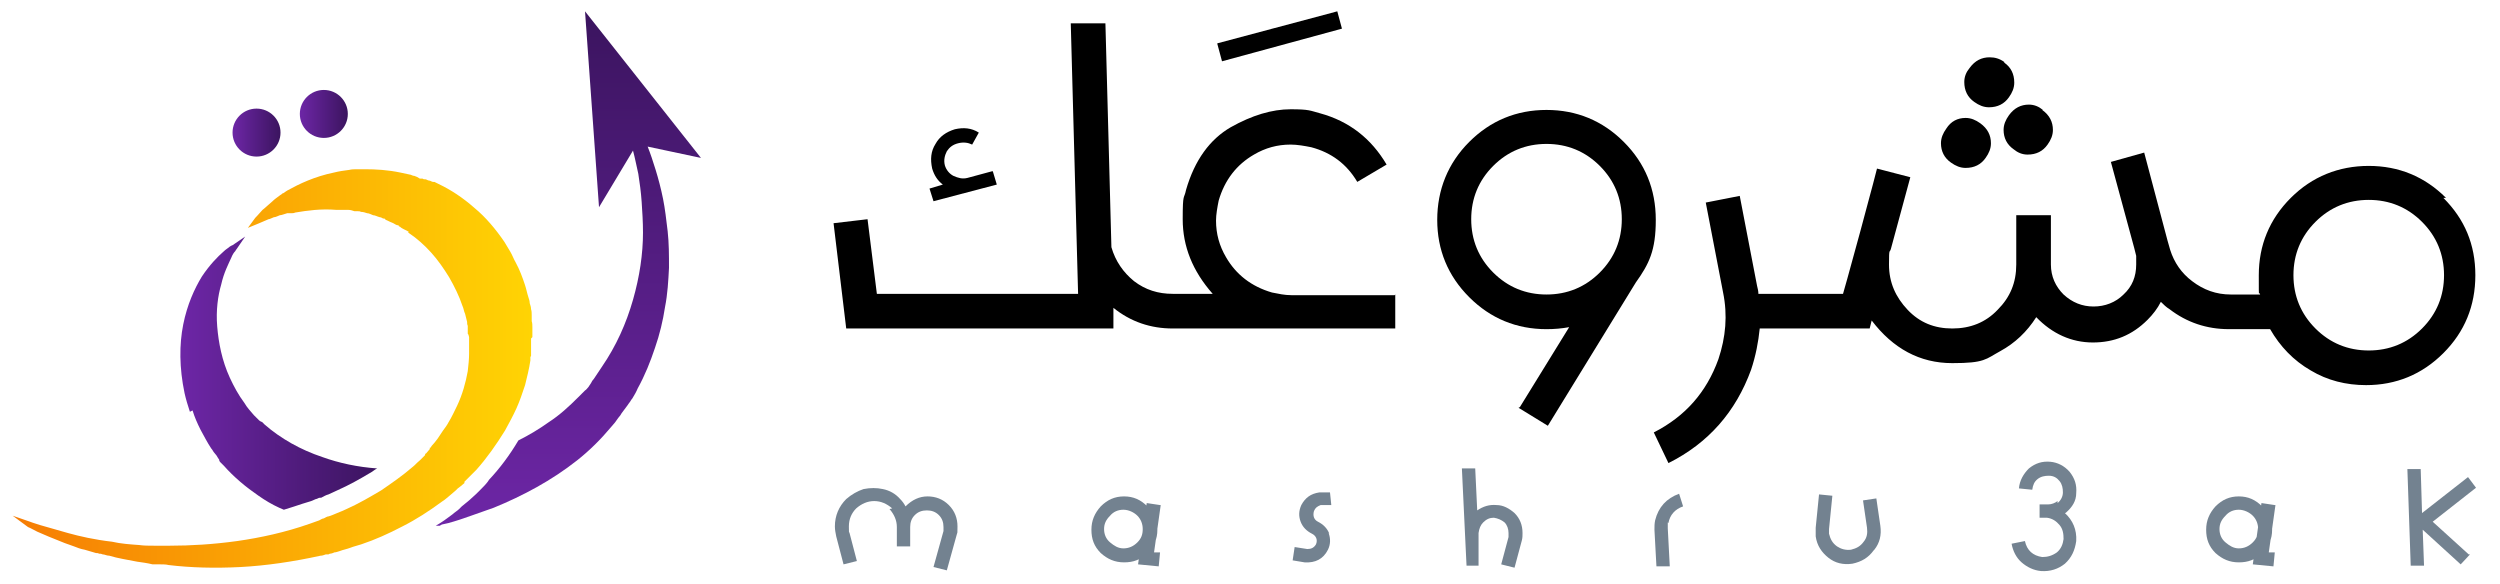 <?xml version="1.0" encoding="UTF-8"?>
<svg id="Layer_1" xmlns="http://www.w3.org/2000/svg" version="1.1" xmlns:xlink="http://www.w3.org/1999/xlink" viewBox="0 0 375.2 87.6">
  <!-- Generator: Adobe Illustrator 29.0.1, SVG Export Plug-In . SVG Version: 2.1.0 Build 192)  -->
  <defs>
    <style>
      .st0 {
        fill: url(#linear-gradient2);
      }

      .st1 {
        fill: #738290;
      }

      .st2 {
        fill: url(#linear-gradient1);
      }

      .st3 {
        fill: url(#linear-gradient4);
      }

      .st4 {
        fill: url(#linear-gradient3);
      }

      .st5 {
        fill: url(#linear-gradient);
      }
    </style>
    <linearGradient id="linear-gradient" x1="27.4" y1="55.9" x2="56.9" y2="55.9" gradientUnits="userSpaceOnUse">
      <stop offset="0" stop-color="#6d26a6"/>
      <stop offset="1" stop-color="#3b145f"/>
    </linearGradient>
    <linearGradient id="linear-gradient1" x1="85.2" y1="78.9" x2="85.2" y2="1.7" xlink:href="#linear-gradient"/>
    <linearGradient id="linear-gradient2" x1="1.8" y1="55.2" x2="79.9" y2="55.2" gradientUnits="userSpaceOnUse">
      <stop offset="0" stop-color="#f67c04"/>
      <stop offset="1" stop-color="#ffd404"/>
    </linearGradient>
    <linearGradient id="linear-gradient3" x1="45" y1="17.1" x2="52.2" y2="17.1" xlink:href="#linear-gradient"/>
    <linearGradient id="linear-gradient4" x1="34.9" y1="19.9" x2="42.1" y2="19.9" xlink:href="#linear-gradient"/>
  </defs>
  <g>
    <g>
      <g>
        <path class="st5" d="M28.9,61.6c.3,1,.7,1.9,1.2,2.9.5.9,1,1.9,1.6,2.8.2.2.3.5.5.7.2.2.4.5.5.7l.2.3h0c0,0,0,.1,0,.1h0c0,0,.1.2.1.2.2.2.4.4.6.6,1.5,1.7,3.3,3.2,5.2,4.5,1,.7,2,1.3,3.1,1.8.2.1.5.2.7.3,1-.3,1.9-.6,2.8-.9l1.3-.4.7-.3c.2,0,.4-.2.6-.2h.2c.4-.2.7-.4,1.1-.5h0c.4-.2.9-.4,1.3-.6,1.8-.8,3.4-1.7,4.9-2.6.4-.2.7-.5,1.1-.7-2.9-.2-5.7-.8-8.2-1.7-3.3-1.1-6.3-2.8-8.7-4.9-.1-.1-.3-.3-.4-.4h-.1c0,0,0-.2,0,0h0s0,0,0,0l-.3-.2c-.1-.1-.2-.2-.4-.4-.1-.1-.3-.3-.4-.4-.5-.6-1-1.1-1.4-1.8-.9-1.2-1.6-2.5-2.2-3.8-1.2-2.6-1.7-5.3-1.9-7.7-.2-2.4.1-4.6.6-6.3.4-1.8,1.1-3.1,1.5-4,.2-.5.4-.8.6-1,.1-.2.2-.3.2-.3l1.3-1.9-1.9,1.3s-.1,0-.4.2c-.2.2-.6.4-1,.8-.8.7-2,1.9-3.2,3.7-1.1,1.8-2.2,4.2-2.8,7.2-.6,3-.6,6.5.2,10.3.2.9.5,1.9.8,2.8Z"/>
        <path class="st2" d="M99.5,29.8c-.3-1.5-.7-3-1.1-4.3-.4-1.3-.8-2.5-1.2-3.5l8,1.7L87.8,1.7l2.1,29.4,5.1-8.5c.3,1.1.5,2.2.8,3.5.2,1.3.4,2.7.5,4.2.1,1.5.2,3,.2,4.6,0,3.2-.5,6.6-1.5,10.1-1,3.5-2.5,6.9-4.7,10.1l-.4.6-.4.6-.4.6c-.2.2-.3.4-.4.6l-.2.3-.2.3c-.2.2-.3.4-.5.5l-.5.5-.5.5c-1.4,1.4-2.8,2.7-4.5,3.8-1.4,1-2.9,1.9-4.5,2.7-1.3,2.2-2.8,4.2-4.4,5.9l-.2.3c-.3.4-.7.8-1.1,1.2l-.6.6-1.1,1-1.1.9h0c-.1.1-.3.3-.4.4-.3.3-.7.5-1,.8-.8.6-1.6,1.2-2.5,1.7,0,0,0,0,.1,0h.5c.2-.1.3-.2.4-.2l.9-.2c1.1-.3,2.3-.7,3.4-1.1,1.1-.4,2.3-.8,3.4-1.2,4.4-1.8,8.7-4.1,12.5-7.1,1.9-1.5,3.6-3.2,5.1-5l.6-.7.5-.7c.2-.2.4-.5.5-.7l.3-.4.3-.4c.2-.3.4-.5.5-.7.2-.2.3-.5.5-.7.3-.5.6-1,.8-1.5,1.1-2,1.9-4,2.6-6.1.7-2,1.2-4.1,1.5-6.1.4-2,.5-4,.6-5.9,0-1.9,0-3.7-.2-5.5-.2-1.7-.4-3.4-.7-4.9Z"/>
      </g>
      <path class="st0" d="M79.9,50.6c0-.5,0-1,0-1.5,0-.3,0-.6-.1-.9,0-.3,0-.6,0-.9,0-.3,0-.6-.1-.9,0-.3-.1-.6-.2-.9,0-.3-.1-.6-.2-.9-.2-.6-.3-1.2-.5-1.8-.4-1.2-.8-2.3-1.4-3.4-.3-.5-.5-1.1-.8-1.6-.3-.5-.6-1-.9-1.5-1.3-1.9-2.8-3.7-4.5-5.1-1.7-1.5-3.5-2.7-5.4-3.6l-.4-.2h0s-.2-.1-.2-.1h0s-.2,0-.2,0c-.2,0-.4-.2-.6-.2s-.4-.2-.6-.2h-.2c0,0-.2-.1-.2-.1h-.4c-.3-.2-.5-.3-.8-.4-.3,0-.5-.2-.7-.2-.5-.1-.9-.2-1.4-.3-1.9-.4-3.7-.5-5.3-.5-.2,0-.4,0-.6,0-.2,0-.4,0-.6,0-.4,0-.8,0-1.2.1-.8.1-1.5.2-2.3.4-2.9.6-5.2,1.7-7,2.7-.2.1-.4.3-.6.4-.1,0-.2.1-.3.2,0,0-.2.1-.3.2-.4.3-.7.5-1,.8-.6.5-1.1,1-1.5,1.3-.7.8-1.1,1.2-1.1,1.2l-1.1,1.5,1.7-.7s.5-.2,1.4-.6c.2,0,.5-.2.8-.3.3,0,.6-.2.9-.3.3,0,.7-.2,1.1-.3,0,0,.2,0,.3,0,.1,0,.2,0,.3,0,.2,0,.4,0,.6-.1,1.8-.3,3.9-.6,6.2-.4.3,0,.6,0,.9,0,.3,0,.6,0,.9,0,.3,0,.6.1.9.2.2,0,.3,0,.5,0,.2,0,.3,0,.5.1.3,0,.6.1.9.2.3,0,.6.2.9.3.3,0,.6.2,1,.3.2,0,.3.1.5.2h.2c0,0,.2.2.2.2.3.1.6.3.9.4.3.1.5.3.8.4h.2c0,.1.1.2.1.2h.1c.2.2.4.3.6.4.2.1.4.2.6.3h.1c0,0,0,.1,0,.1-.3-.1,0,0-.1,0h0s.2.2.2.2c1.2.8,2.3,1.8,3.3,2.9,1,1.1,1.9,2.4,2.7,3.7.8,1.4,1.5,2.8,2,4.3.2.4.2.8.4,1.2.1.4.2.8.3,1.2,0,.2,0,.4.1.6,0,.2,0,.4,0,.6v.6c.1,0,.2.5.2.5v.5c0,0,0,0,0,0h0c0,0,0,.3,0,.3v.4s0,.8,0,.8h0c0,0,0,.1,0,.1,0-.3,0,0,0-.1v.2s0,.3,0,.3c0,.8-.1,1.7-.2,2.6-.3,1.7-.8,3.5-1.6,5.2-.4.8-.8,1.7-1.3,2.5-.2.4-.5.8-.8,1.2-.1.2-.3.4-.4.6-.1.2-.3.4-.4.6-.3.4-.6.8-.9,1.1l-.2.3h-.1c0,.1,0,.2,0,.2h0c0,0-.6.7-.6.7h-.1c0,.1,0,.2,0,.2h0c0,0,0,0,0,0l-.3.3-.5.5c-.4.3-.7.7-1.1,1-1.5,1.3-3.1,2.4-4.7,3.5-1.7,1-3.4,2-5.2,2.8-.4.2-.9.4-1.4.6-.5.2-.9.4-1.3.5-.2,0-.5.2-.7.3-.2,0-.5.2-.7.3-.5.2-.9.3-1.4.5-3.7,1.3-7.4,2.1-10.9,2.6-3.6.5-7,.7-10.1.7-.4,0-.8,0-1.2,0-.2,0-.4,0-.6,0-.2,0-.4,0-.6,0-.8,0-1.5,0-2.2-.1-1.4-.1-2.8-.2-4.1-.5-2.6-.3-4.8-.8-6.6-1.3-1.8-.5-3.2-.9-4.2-1.2-1-.3-1.5-.5-1.5-.5l-2.6-.9,2.3,1.7s.5.2,1.4.7c.9.4,2.3,1,4.1,1.7.5.2.9.3,1.4.5.5.2,1,.4,1.6.5.6.2,1.1.3,1.7.5.2,0,.3,0,.5.1.2,0,.3,0,.5.1.3,0,.6.2,1,.2,1.3.4,2.7.6,4.2.9.7.1,1.5.2,2.3.4.2,0,.4,0,.6,0,.2,0,.4,0,.6,0,.4,0,.8,0,1.2.1,3.3.4,6.9.5,10.8.3,3.8-.2,7.9-.8,12-1.7.3,0,.5-.1.8-.2h.4c0,0,.2-.1.2-.1h0s0,0,0,0h0c.2,0,.5-.1.7-.2.2,0,.5-.1.8-.2.5-.2,1.1-.3,1.6-.5.5-.2,1-.3,1.6-.5,2.1-.7,4.1-1.6,6.2-2.7,2-1,4-2.3,5.9-3.7.5-.3.9-.7,1.4-1.1l.7-.6.3-.3.4-.3.6-.5h0c0,0,0-.2,0-.2l.2-.2.3-.3c.5-.5.9-.9,1.3-1.3,1.6-1.8,3-3.8,4.3-5.9.6-1.1,1.2-2.2,1.7-3.3.5-1.1.9-2.3,1.3-3.5.3-1.2.6-2.4.8-3.7v-.5c0,0,.1-.2.1-.2v-.4s0-.8,0-.8v-.4s0-.2,0-.2h0c0-.1,0-.2,0-.2,0-.2,0-.4,0-.6Z"/>
    </g>
    <circle class="st4" cx="48.6" cy="17.1" r="3.6"/>
    <circle class="st3" cx="38.5" cy="19.9" r="3.6"/>
  </g>
  <g>
    <path d="M148.9,25.7l-3.7,1c-.8.2-1.4,0-2.1-.3-.6-.3-1.1-.9-1.3-1.6-.2-.8,0-1.5.3-2.1.4-.6.9-1,1.7-1.2.8-.2,1.5-.1,2.1.2l1-1.8c-1.1-.7-2.3-.8-3.6-.5-1.3.4-2.3,1.1-2.9,2.2-.7,1.1-.8,2.3-.5,3.7.3,1,.8,1.8,1.6,2.4l-2,.6.6,1.9,9.5-2.5-.6-2Z"/>
    <path d="M182.7,6.5l18-4.8.7,2.6-18,4.9-.7-2.6Z"/>
    <path d="M209.4,44.2v5.1h-33.4c-3.3,0-6.3-1-8.9-3.1,0,0,0,0,0,0v3.1c0,0-40.1,0-40.1,0l-1.9-15.8,5.1-.6,1.4,11.2h30.2l-1.1-40.6h5.2c0-.1.9,33.6.9,33.6.6,2.1,1.8,3.8,3.4,5.1,1.7,1.3,3.6,1.9,5.8,1.9h0c0,0,6,0,6,0-3-3.4-4.5-7.1-4.5-11.2s.2-2.9.5-4.4c1.3-4.5,3.6-7.6,6.7-9.4,3.2-1.8,6.2-2.7,9-2.7s2.9.2,4.4.6c4.4,1.2,7.7,3.8,10,7.7l-4.4,2.6c-1.6-2.7-3.9-4.4-6.9-5.2-1-.2-2.1-.4-3.1-.4-2,0-3.8.5-5.5,1.5-2.6,1.5-4.4,3.8-5.3,6.9-.2,1-.4,2.1-.4,3,0,2,.5,3.8,1.5,5.5,1.5,2.6,3.8,4.4,6.9,5.3,1,.2,1.9.4,2.9.4h15.5Z"/>
    <path d="M228.1,61.1l7.4-12c-1.1.2-2.2.3-3.4.3-4.5,0-8.4-1.6-11.6-4.8-3.2-3.2-4.8-7.1-4.8-11.6s1.6-8.5,4.8-11.7c3.2-3.2,7.1-4.8,11.6-4.8s8.4,1.6,11.6,4.8c3.2,3.2,4.8,7.1,4.8,11.7s-1,6.6-3,9.4l-13.2,21.5-4.4-2.7ZM240.1,40.9c2.2-2.2,3.3-4.9,3.3-8s-1.1-5.8-3.3-8c-2.2-2.2-4.9-3.3-8-3.3s-5.8,1.1-8,3.3c-2.2,2.2-3.3,4.9-3.3,8s1.1,5.8,3.3,8c2.2,2.2,4.9,3.3,8,3.3s5.8-1.1,8-3.3Z"/>
    <path d="M306.6,16.5c-.6-.5-1.3-.8-2.1-.8-1.2,0-2.2.5-3,1.6-.5.7-.8,1.4-.8,2.2,0,1.2.5,2.2,1.5,2.9.6.5,1.3.8,2.1.8,1.3,0,2.3-.5,3-1.5.5-.7.8-1.4.8-2.2,0-1.2-.5-2.2-1.6-3ZM300.8,9.3c-.7-.5-1.4-.7-2.2-.7-1.2,0-2.2.5-3,1.6-.5.6-.8,1.3-.8,2.1,0,1.3.5,2.3,1.5,3,.7.5,1.4.8,2.2.8,1.3,0,2.3-.5,3-1.5.5-.7.8-1.4.8-2.2,0-1.3-.5-2.3-1.5-3ZM297.2,18.5c-.7-.5-1.4-.8-2.2-.8-1.2,0-2.2.5-2.9,1.6-.5.7-.8,1.4-.8,2.2,0,1.2.5,2.2,1.5,2.9.7.5,1.4.8,2.2.8,1.3,0,2.3-.5,3-1.5.5-.7.8-1.4.8-2.2,0-1.2-.5-2.2-1.6-3Z"/>
    <path d="M367.1,29.7c-3.2-3.2-7.1-4.8-11.6-4.8s-8.5,1.6-11.7,4.8c-3.2,3.2-4.8,7.1-4.8,11.6s0,2,.2,2.9h-4.4c-2.2,0-4.1-.7-5.8-2-1.6-1.2-2.7-2.8-3.3-4.7l-.4-1.4-3.5-13.2-5,1.4,3.5,12.9.3,1.2s0,.1,0,.2c0,.3,0,.7,0,1.1,0,1.8-.6,3.3-1.9,4.5-1.2,1.2-2.8,1.8-4.5,1.8s-3.2-.6-4.5-1.8c-1.2-1.2-1.9-2.7-1.9-4.5v-7.4h-5.2v7.4c0,2.7-.9,4.9-2.8,6.8-1.8,1.9-4.1,2.8-6.8,2.8s-4.9-.9-6.7-2.8-2.8-4.1-2.8-6.8.1-1.6.3-2.4l2.9-10.7-5-1.3c-.8,3.2-1.7,6.3-2.5,9.4-.9,3.2-1.7,6.3-2.6,9.4h-4.4c0,0-8.3,0-8.3,0,0-.4-.1-.8-.2-1.2l-2.6-13.5-5.1,1,2.6,13.5c.7,3.4.4,6.7-.7,10-1.8,5-5,8.6-9.7,11l2.2,4.6c6-3,10.1-7.7,12.4-14,.7-2.1,1.1-4.2,1.3-6.2h16.5l.3-1.2c3.2,4.2,7.2,6.4,12.1,6.4s5-.6,7.2-1.8c2.2-1.2,4-2.9,5.4-5.1,2.4,2.5,5.3,3.8,8.5,3.8s5.9-1.1,8.2-3.4c.8-.8,1.5-1.7,2-2.7.4.4.8.8,1.3,1.1,2.6,2,5.6,3,8.9,3h6.2c1.5,2.6,3.5,4.7,6.1,6.2,2.5,1.5,5.3,2.2,8.3,2.2,4.5,0,8.4-1.6,11.6-4.8,3.2-3.2,4.8-7.1,4.8-11.7s-1.6-8.4-4.8-11.6ZM363.5,49.3c-2.2,2.2-4.9,3.3-8,3.3s-5.8-1.1-8-3.3c-2.2-2.2-3.3-4.9-3.3-8s1.1-5.8,3.3-8c2.2-2.2,4.9-3.3,8-3.3s5.8,1.1,8,3.3c2.2,2.2,3.3,4.9,3.3,8s-1.1,5.8-3.3,8Z"/>
  </g>
  <g>
    <path class="st1" d="M133.9,76.3c-.8-.7-1.7-1.1-2.7-1.1s-1.9.4-2.7,1.1c-.7.7-1.1,1.6-1.1,2.7s0,.7.1,1l1.1,4.2-2,.5-1.1-4.2c-.1-.5-.2-1-.2-1.5,0-1.6.6-3,1.7-4.1.8-.7,1.7-1.2,2.6-1.5,1-.2,2-.2,2.9,0,1,.2,1.9.7,2.6,1.5.3.3.6.7.8,1.1,1-1,2.1-1.5,3.3-1.5s2.3.4,3.2,1.3c.9.9,1.3,2,1.3,3.2s0,.8-.1,1.2l-1.5,5.4-2-.5,1.5-5.4c0-.2,0-.4,0-.6,0-.7-.2-1.3-.7-1.8s-1.1-.7-1.8-.7-1.3.2-1.8.7c-.5.5-.7,1.1-.7,1.8v2.9h-2v-2.9c0-1-.4-1.9-1.1-2.7Z"/>
    <path class="st1" d="M168.7,74.5c1.4,0,2.5.5,3.5,1.5,1,1,1.5,2.1,1.5,3.5s-.5,2.5-1.5,3.5c-1,1-2.1,1.4-3.5,1.4s-2.5-.5-3.5-1.4c-1-1-1.4-2.1-1.4-3.5s.5-2.5,1.4-3.5c1-1,2.1-1.5,3.5-1.5ZM166.6,77.4c-.6.6-.9,1.2-.9,2s.3,1.5.9,2,1.2.9,2,.9,1.5-.3,2.1-.9c.6-.6.8-1.2.8-2s-.3-1.5-.8-2-1.3-.9-2.1-.9-1.5.3-2,.9ZM174.2,75.8l-1,7.1h.9c0,0-.2,2.1-.2,2.1l-3.1-.3,1.3-9.2,2,.3Z"/>
    <path class="st1" d="M199.4,80c.3.8.3,1.7-.1,2.5-.7,1.4-1.9,2-3.5,1.9l-1.8-.3.3-2,1.9.3c.6,0,1-.2,1.3-.7.3-.7,0-1.3-.6-1.6-.8-.4-1.4-1-1.7-1.8-.3-.8-.3-1.6.1-2.5.6-1.1,1.4-1.7,2.7-1.9h1.6c0-.1.2,1.9.2,1.9h-1.6c-.5.2-.8.4-1,.9-.2.7,0,1.3.6,1.6.8.4,1.4,1,1.7,1.8Z"/>
    <path class="st1" d="M222.1,84.9h-2c0,.1-.7-14.6-.7-14.6h2c0,0,.3,6.3.3,6.3.9-.6,1.8-.9,2.9-.8,1,0,1.9.5,2.7,1.2.8.8,1.2,1.8,1.2,3,0,.4,0,.7-.1,1.1l-1.1,4.1-2-.5,1.1-4.1c0-.2,0-.4,0-.6,0-.6-.2-1.2-.6-1.6-.5-.4-1-.6-1.6-.7-.6,0-1.1.2-1.6.7-.4.4-.6.9-.7,1.6,0,1.6,0,3.3,0,4.9Z"/>
    <path class="st1" d="M250.3,78.4c0,.3,0,.6,0,.9l.3,5.7h-2c0,.1-.3-5.5-.3-5.5,0-.5,0-.9.1-1.4.5-2,1.7-3.3,3.6-4l.6,1.9c-1.2.4-2,1.3-2.2,2.5Z"/>
    <path class="st1" d="M281.2,82.6c-.8,1.1-1.8,1.7-3.2,2-1.4.2-2.6-.1-3.6-.9-1-.8-1.7-1.8-1.9-3.2,0,0,0-.2,0-.4s0-.4,0-.6,0-.3,0-.3l.5-5,2,.2-.5,5c0,.2,0,.5,0,.7.2.8.5,1.4,1.2,1.9.6.4,1.3.6,2.1.5.8-.2,1.4-.5,1.9-1.2.5-.6.6-1.3.5-2.1l-.6-4.1,2-.3.6,4.1c.2,1.4-.1,2.6-.9,3.6Z"/>
    <path class="st1" d="M308.8,75.5c.5-.4.8-1,.8-1.6,0-.6-.1-1.2-.5-1.7-.4-.5-.9-.8-1.6-.8-.6,0-1.2.1-1.7.5-.5.4-.7.9-.8,1.6l-2-.2c.1-1.2.7-2.2,1.5-3,1-.8,2-1.1,3.2-1,1.1.1,2.1.6,2.9,1.5.8,1,1.1,2,1,3.2,0,1.2-.6,2.1-1.5,2.9,0,0-.1.1-.2.1,1.2,1.1,1.8,2.5,1.7,4.2-.2,1.4-.7,2.5-1.7,3.4-1,.8-2.2,1.2-3.6,1.1-1.1-.1-2.1-.6-2.9-1.3-.8-.7-1.3-1.7-1.5-2.8l2-.4c.3,1.4,1.2,2.2,2.6,2.4.8,0,1.5-.2,2.2-.7.6-.5.9-1.2,1-2,0-.8-.1-1.5-.6-2.1-.5-.6-1.1-1-1.9-1.1h-1.1s0-2,0-2c.4,0,.9,0,1.3,0,.5,0,1-.2,1.4-.5Z"/>
    <path class="st1" d="M336,74.5c1.4,0,2.5.5,3.5,1.5,1,1,1.5,2.1,1.5,3.5s-.5,2.5-1.5,3.5c-1,1-2.1,1.4-3.5,1.4s-2.5-.5-3.5-1.4c-1-1-1.4-2.1-1.4-3.5s.5-2.5,1.4-3.5c1-1,2.1-1.5,3.5-1.5ZM334,77.4c-.6.6-.9,1.2-.9,2s.3,1.5.9,2,1.2.9,2,.9,1.5-.3,2.1-.9c.6-.6.8-1.2.8-2s-.3-1.5-.8-2-1.3-.9-2.1-.9-1.5.3-2,.9ZM341.5,75.8l-1,7.1h.9c0,0-.2,2.1-.2,2.1l-3.1-.3,1.3-9.2,2,.3Z"/>
    <path class="st1" d="M370.7,83.2l-1.4,1.5-5.7-5.2.2,5.4h-2c0,0-.5-14.5-.5-14.5h2c0,0,.2,6.6.2,6.6l6.9-5.4,1.2,1.6-6.5,5.1,5.4,4.9Z"/>
  </g>
</svg>